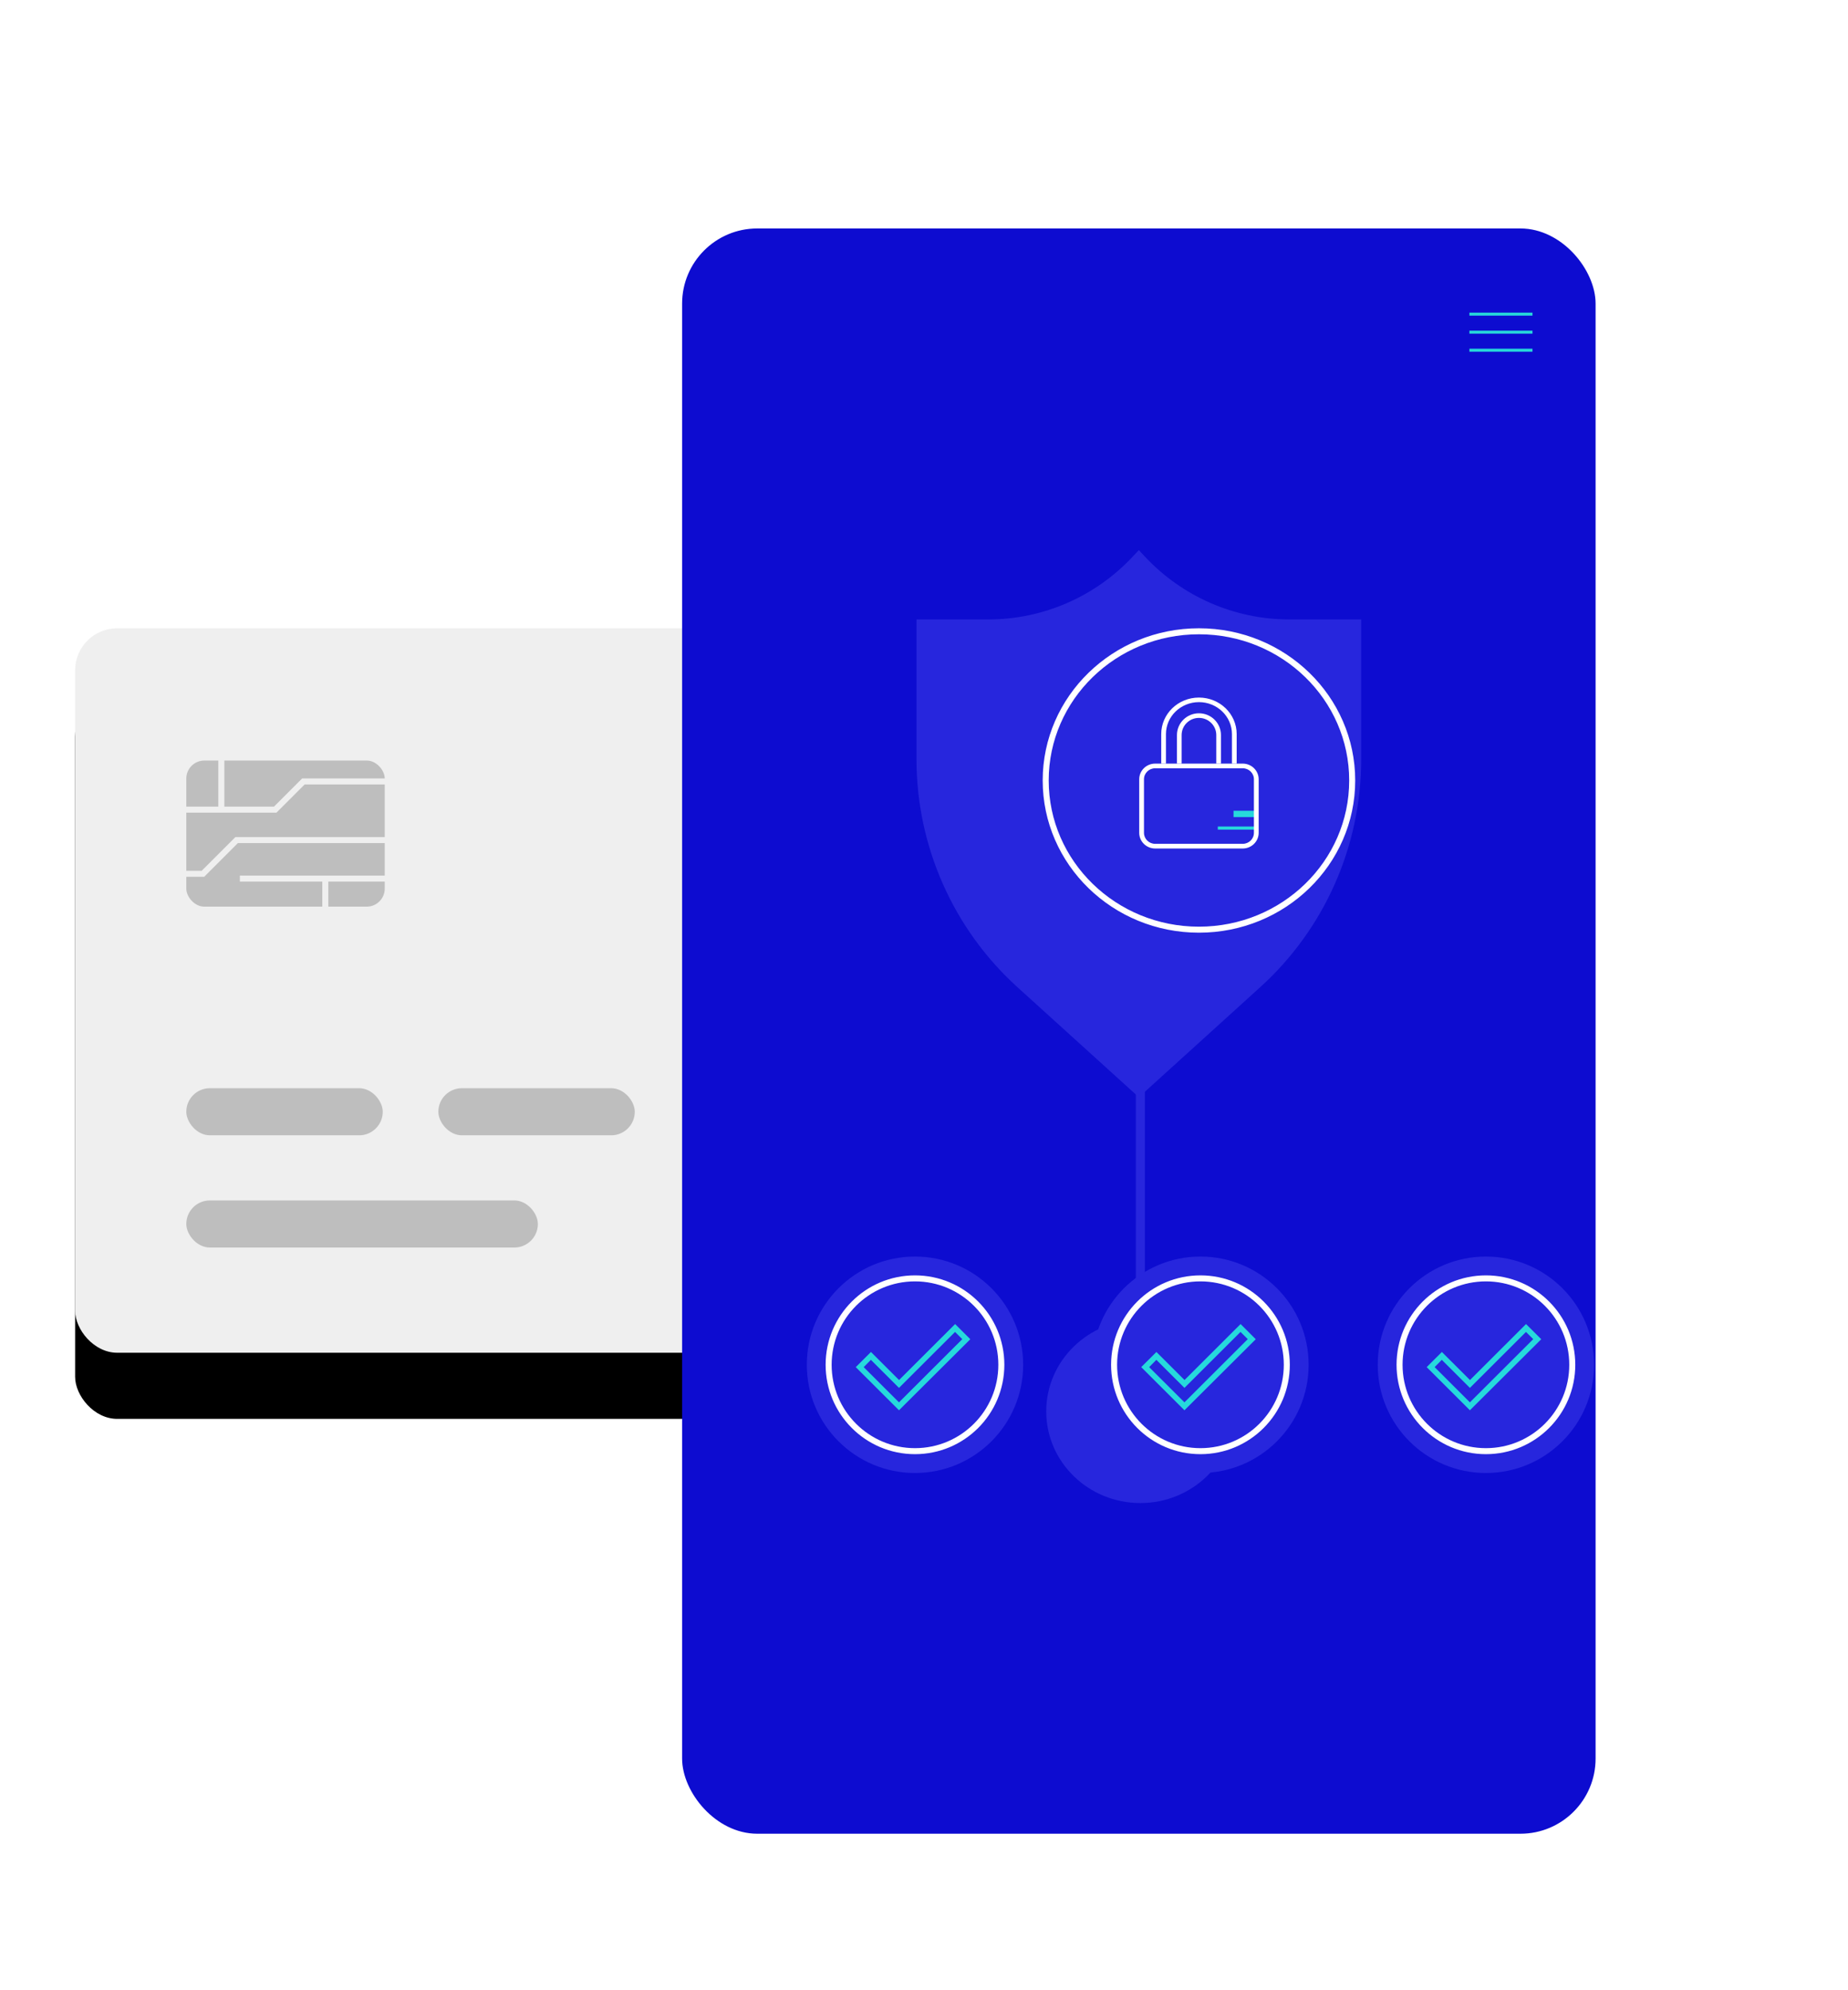 <?xml version="1.0" encoding="UTF-8"?> <svg xmlns="http://www.w3.org/2000/svg" xmlns:xlink="http://www.w3.org/1999/xlink" height="662" viewBox="0 0 615 662" width="615"><defs><rect id="a" height="241" rx="14" width="394"></rect><filter id="b" height="140.7%" width="123.6%" x="-11.8%" y="-12.2%"><feMorphology in="SourceAlpha" operator="erode" radius="2" result="shadowSpreadOuter1"></feMorphology><feOffset dx="0" dy="22" in="shadowSpreadOuter1" result="shadowOffsetOuter1"></feOffset><feGaussianBlur in="shadowOffsetOuter1" result="shadowBlurOuter1" stdDeviation="12.5"></feGaussianBlur><feColorMatrix in="shadowBlurOuter1" result="shadowMatrixOuter1" type="matrix" values="0 0 0 0 0 0 0 0 0 0 0 0 0 0 0 0 0 0 0.15 0"></feColorMatrix><feOffset dx="0" dy="0" in="SourceAlpha" result="shadowOffsetOuter2"></feOffset><feGaussianBlur in="shadowOffsetOuter2" result="shadowBlurOuter2" stdDeviation="4"></feGaussianBlur><feColorMatrix in="shadowBlurOuter2" result="shadowMatrixOuter2" type="matrix" values="0 0 0 0 0 0 0 0 0 0 0 0 0 0 0 0 0 0 0.079 0"></feColorMatrix><feMerge><feMergeNode in="shadowMatrixOuter1"></feMergeNode><feMergeNode in="shadowMatrixOuter2"></feMergeNode></feMerge></filter><filter id="c" height="132.4%" width="156.9%" x="-28.5%" y="-16.2%"><feOffset dx="-20" dy="12" in="SourceAlpha" result="shadowOffsetOuter1"></feOffset><feGaussianBlur in="shadowOffsetOuter1" result="shadowBlurOuter1" stdDeviation="12.5"></feGaussianBlur><feColorMatrix in="shadowBlurOuter1" result="shadowMatrixOuter1" type="matrix" values="0 0 0 0 0 0 0 0 0 0 0 0 0 0 0 0 0 0 0.247 0"></feColorMatrix><feMerge><feMergeNode in="shadowMatrixOuter1"></feMergeNode><feMergeNode in="SourceGraphic"></feMergeNode></feMerge></filter><linearGradient id="d" x1="50%" x2="50%" y1="0%" y2="100%"><stop offset="0" stop-color="#fff"></stop><stop offset="1" stop-color="#fff"></stop></linearGradient></defs><g fill="none" fill-rule="evenodd" transform="translate(25 64)"><g transform="translate(0 145)"><use fill="#000" filter="url(#b)" xlink:href="#a"></use><use fill="#efefef" fill-rule="evenodd" xlink:href="#a"></use></g><g fill="#000"><rect height="48.6" opacity=".205" rx="6" width="66.042" x="37" y="189"></rect><rect height="15.667" opacity=".205" rx="7.833" width="65.374" x="37" y="298"></rect><rect height="15.667" opacity=".205" rx="7.833" width="117" x="37" y="335.333"></rect><rect height="15.667" opacity=".205" rx="7.833" width="65" x="289" y="335.333"></rect><rect height="15.667" opacity=".205" rx="7.833" width="65.374" x="120.875" y="298"></rect><rect height="15.667" opacity=".205" rx="7.833" width="65.374" x="204.751" y="298"></rect><rect height="15.667" opacity=".205" rx="7.833" width="65.374" x="288.626" y="298"></rect></g><g stroke="#efefef" stroke-width="2" transform="translate(20.625 185.519)"><path d="m12.5 19.815h33.463l9.373-9.373h27.77"></path><path d="m84.444 29.929h-51.308l-11.224 11.224h-21.913"></path><path d="m28.034 19.403v-19.403"></path><path d="m86.581 42.756h-52.376"></path><path d="m62.631 43.057v10.943"></path></g><g filter="url(#c)" transform="translate(222)"><rect fill="#0d0cd0" height="534" rx="25" width="304"></rect><g stroke="#26d7da" stroke-linecap="square"><path d="m282.5 28.5h-20"></path><path d="m282.5 34.5h-20"></path><path d="m282.5 40.5h-20"></path></g><ellipse cx="152.5" cy="393.5" fill="#2726dd" rx="31.324" ry="30.5"></ellipse><path d="m152.5 271.5v128" stroke="#2726dd" stroke-linecap="square" stroke-width="3"></path><path d="m74 182-40.469-36.662c-21.327-19.357-33.507-46.858-33.531-75.713v-46.562h24.062c18.134-.047 35.448-7.594 47.859-20.863l2.08-2.2 2.06 2.2c12.415 13.272 29.736 20.821 47.878 20.863h24.062v46.562c-.023 28.861-12.211 56.364-33.551 75.713z" fill="#2726dd" transform="translate(78 107)"></path></g><ellipse cx="374" cy="195.632" rx="51" ry="49.632" stroke="#fff" stroke-width="2"></ellipse><g transform="translate(354.123 168.047)"><path d="m26.154 42.892h12.554v1.046h-12.554z" fill="#26d9dc"></path><path d="m31.385 37.662h7.323v2.092h-7.323z" fill="#26d9dc"></path><g fill="#fff"><path d="m34.444 50.215h-29.135c-2.931-.003-5.307-2.337-5.31-5.217v-17.813c.003-2.88 2.378-5.214 5.31-5.217h29.135c2.931.003 5.307 2.337 5.31 5.217v17.813c-.003 2.88-2.378 5.214-5.31 5.217zm-29.135-26.691c-2.058 0-3.726 1.639-3.726 3.661v17.813c0 2.022 1.668 3.661 3.726 3.661h29.135c2.058 0 3.726-1.639 3.726-3.661v-17.813c0-2.022-1.668-3.661-3.726-3.661z"></path><path d="m32.431 21.969h-1.574v-9.822c0-5.867-4.916-10.624-10.98-10.624-6.064 0-10.98 4.757-10.98 10.624v9.822h-1.574v-9.822c0-6.708 5.621-12.147 12.554-12.147 6.933 0 12.554 5.439 12.554 12.147z"></path><path d="m27.2 21.969h-1.556v-9.495c0-3.15-2.582-5.704-5.767-5.704-3.185 0-5.767 2.554-5.767 5.704v9.495h-1.556v-9.495c0-4 3.279-7.243 7.323-7.243 4.044 0 7.323 3.243 7.323 7.243z"></path></g></g><g transform="translate(243.5 354)"><circle cx="36" cy="36" fill="#2726dd" r="36"></circle><circle cx="36" cy="36" r="28.739" stroke="url(#d)" stroke-width="2"></circle><path d="m30.674 51.135-14.385-14.352 5.057-5.039 9.353 9.332 18.657-18.62 5.057 5.045zm-11.742-14.352 11.742 11.714 21.07-21.021-2.413-2.401-18.657 18.614-9.353-9.332z" fill="#26d9dc"></path></g><g transform="translate(338.5 354)"><circle cx="36" cy="36" fill="#2726dd" r="36"></circle><circle cx="36" cy="36" r="28.739" stroke="url(#d)" stroke-width="2"></circle><path d="m30.674 51.135-14.385-14.352 5.057-5.039 9.353 9.332 18.657-18.62 5.057 5.045zm-11.742-14.352 11.742 11.714 21.07-21.021-2.413-2.401-18.657 18.614-9.353-9.332z" fill="#26d9dc"></path></g><g transform="translate(433.5 354)"><circle cx="36" cy="36" fill="#2726dd" r="36"></circle><circle cx="36" cy="36" r="28.739" stroke="url(#d)" stroke-width="2"></circle><path d="m30.674 51.135-14.385-14.352 5.057-5.039 9.353 9.332 18.657-18.62 5.057 5.045zm-11.742-14.352 11.742 11.714 21.07-21.021-2.413-2.401-18.657 18.614-9.353-9.332z" fill="#26d9dc"></path></g></g></svg> 